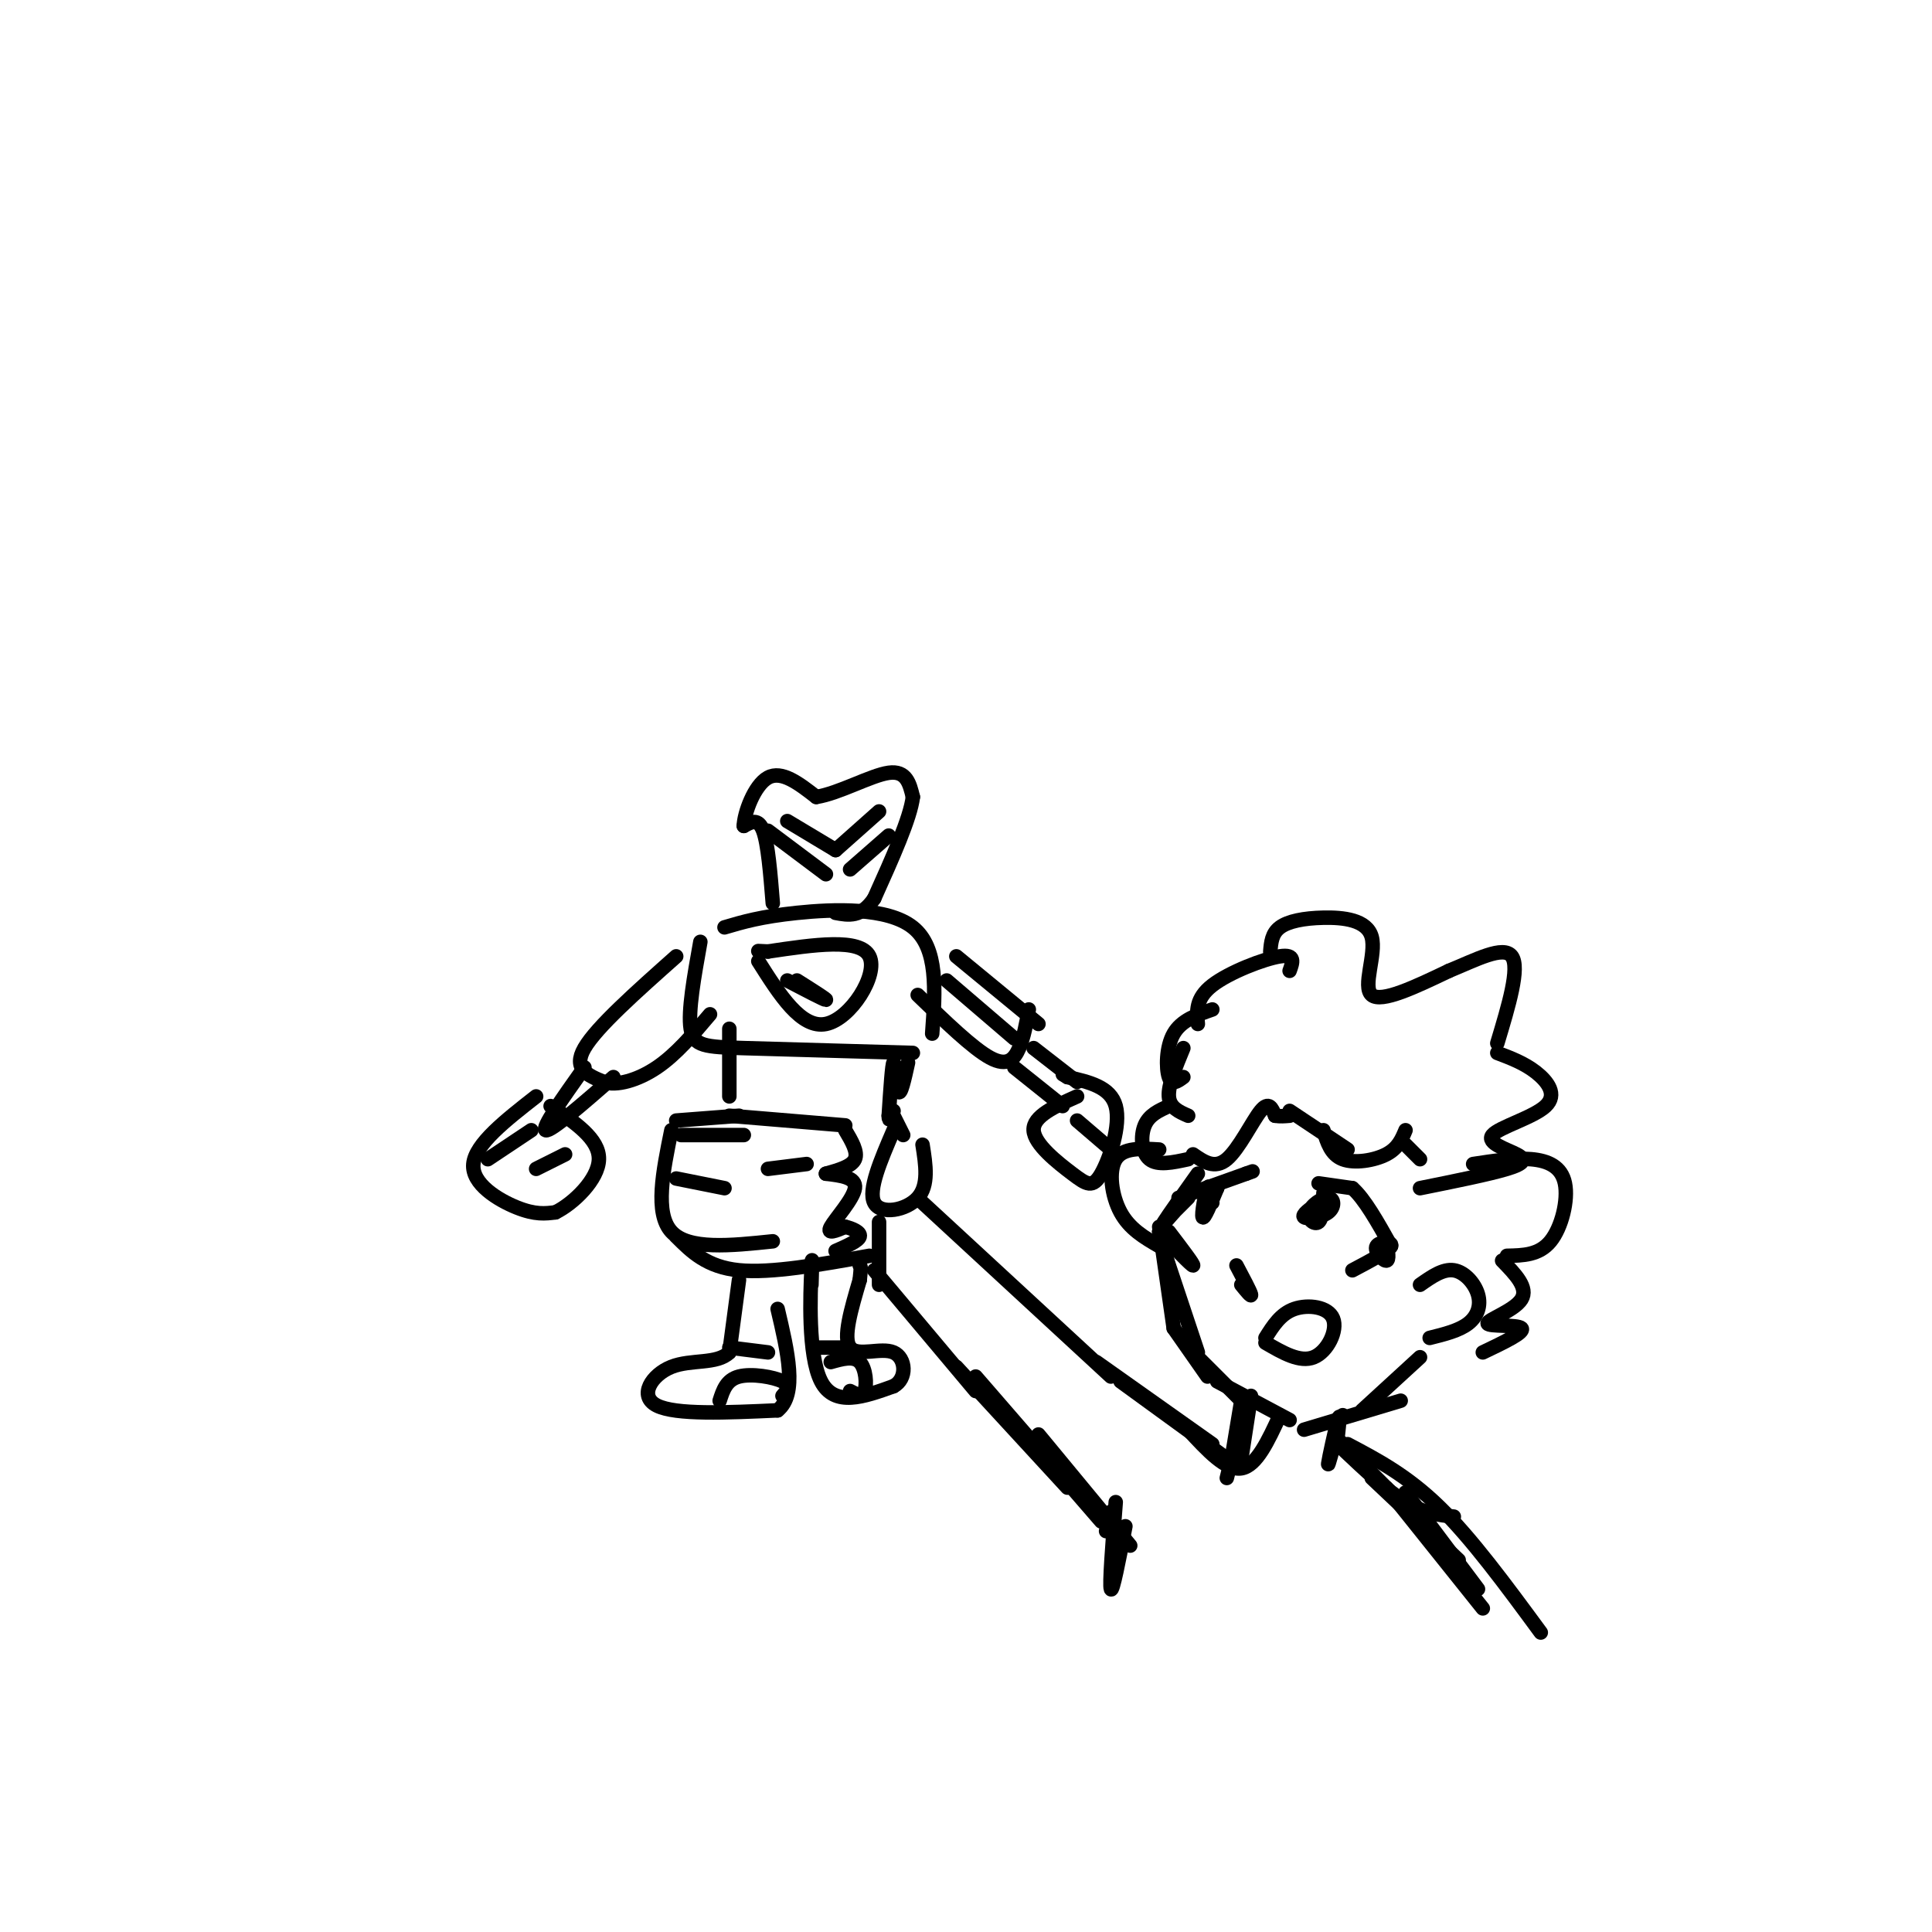 <svg viewBox='0 0 400 400' version='1.1' xmlns='http://www.w3.org/2000/svg' xmlns:xlink='http://www.w3.org/1999/xlink'><g fill='none' stroke='#000000' stroke-width='3' stroke-linecap='round' stroke-linejoin='round'><path d='M139,234c-1.750,8.583 -3.500,17.167 0,21c3.500,3.833 12.250,2.917 21,2'/><path d='M140,244c0.000,0.000 10.000,2.000 10,2'/><path d='M141,235c0.000,0.000 13.000,0.000 13,0'/><path d='M140,232c0.000,0.000 13.000,-1.000 13,-1'/><path d='M151,227c0.000,0.000 0.000,-14.000 0,-14'/><path d='M145,195c-1.289,7.178 -2.578,14.356 -2,18c0.578,3.644 3.022,3.756 11,4c7.978,0.244 21.489,0.622 35,1'/><path d='M150,192c3.756,-1.111 7.511,-2.222 15,-3c7.489,-0.778 18.711,-1.222 24,3c5.289,4.222 4.644,13.111 4,22'/><path d='M157,199c4.444,7.022 8.889,14.044 14,13c5.111,-1.044 10.889,-10.156 9,-14c-1.889,-3.844 -11.444,-2.422 -21,-1'/><path d='M159,197c-3.500,-0.167 -1.750,-0.083 0,0'/><path d='M163,203c3.833,2.000 7.667,4.000 8,4c0.333,0.000 -2.833,-2.000 -6,-4'/><path d='M160,187c-0.500,-6.167 -1.000,-12.333 -2,-15c-1.000,-2.667 -2.500,-1.833 -4,-1'/><path d='M154,171c0.044,-2.556 2.156,-8.444 5,-10c2.844,-1.556 6.422,1.222 10,4'/><path d='M169,165c4.667,-0.711 11.333,-4.489 15,-5c3.667,-0.511 4.333,2.244 5,5'/><path d='M189,165c-0.500,4.333 -4.250,12.667 -8,21'/><path d='M181,186c-2.667,4.000 -5.333,3.500 -8,3'/><path d='M159,172c0.000,0.000 12.000,9.000 12,9'/><path d='M163,170c0.000,0.000 10.000,6.000 10,6'/><path d='M173,176c0.000,0.000 9.000,-8.000 9,-8'/><path d='M176,180c0.000,0.000 8.000,-7.000 8,-7'/><path d='M140,198c-8.250,7.333 -16.500,14.667 -19,19c-2.500,4.333 0.750,5.667 4,7'/><path d='M125,224c2.578,0.911 7.022,-0.311 11,-3c3.978,-2.689 7.489,-6.844 11,-11'/><path d='M121,221c-4.500,6.333 -9.000,12.667 -8,13c1.000,0.333 7.500,-5.333 14,-11'/><path d='M111,227c-6.311,4.933 -12.622,9.867 -13,14c-0.378,4.133 5.178,7.467 9,9c3.822,1.533 5.911,1.267 8,1'/><path d='M115,251c3.689,-1.800 8.911,-6.800 9,-11c0.089,-4.200 -4.956,-7.600 -10,-11'/><path d='M101,240c0.000,0.000 9.000,-6.000 9,-6'/><path d='M111,242c0.000,0.000 6.000,-3.000 6,-3'/><path d='M196,203c0.000,0.000 14.000,12.000 14,12'/><path d='M198,198c0.000,0.000 17.000,14.000 17,14'/><path d='M190,206c5.711,5.533 11.422,11.067 15,13c3.578,1.933 5.022,0.267 6,-2c0.978,-2.267 1.489,-5.133 2,-8'/><path d='M210,221c0.000,0.000 10.000,8.000 10,8'/><path d='M214,217c0.000,0.000 9.000,7.000 9,7'/><path d='M223,227c-4.568,2.041 -9.136,4.083 -9,7c0.136,2.917 4.974,6.710 8,9c3.026,2.290 4.238,3.078 6,0c1.762,-3.078 4.075,-10.022 3,-14c-1.075,-3.978 -5.537,-4.989 -10,-6'/><path d='M221,223c-1.667,-1.000 -0.833,-0.500 0,0'/><path d='M223,232c0.000,0.000 7.000,6.000 7,6'/><path d='M151,231c0.000,0.000 24.000,2.000 24,2'/><path d='M140,256c3.167,3.167 6.333,6.333 13,7c6.667,0.667 16.833,-1.167 27,-3'/><path d='M159,242c0.000,0.000 8.000,-1.000 8,-1'/><path d='M175,234c1.333,2.250 2.667,4.500 2,6c-0.667,1.500 -3.333,2.250 -6,3'/><path d='M171,243c3.156,0.378 6.311,0.756 6,3c-0.311,2.244 -4.089,6.356 -5,8c-0.911,1.644 1.044,0.822 3,0'/><path d='M175,254c1.356,0.311 3.244,1.089 3,2c-0.244,0.911 -2.622,1.956 -5,3'/><path d='M188,220c-0.756,3.444 -1.511,6.889 -2,6c-0.489,-0.889 -0.711,-6.111 -1,-6c-0.289,0.111 -0.644,5.556 -1,11'/><path d='M184,231c0.000,1.667 0.500,0.333 1,-1'/><path d='M185,234c-2.667,6.200 -5.333,12.400 -4,15c1.333,2.600 6.667,1.600 9,-1c2.333,-2.600 1.667,-6.800 1,-11'/><path d='M187,235c0.000,0.000 -2.000,-4.000 -2,-4'/><path d='M182,253c0.000,0.000 0.000,13.000 0,13'/><path d='M153,265c0.000,0.000 -2.000,15.000 -2,15'/><path d='M151,280c-2.548,2.536 -7.917,1.375 -12,3c-4.083,1.625 -6.881,6.036 -3,8c3.881,1.964 14.440,1.482 25,1'/><path d='M161,292c4.167,-3.333 2.083,-12.167 0,-21'/><path d='M168,266c0.111,-3.800 0.222,-7.600 0,-3c-0.222,4.600 -0.778,17.600 2,23c2.778,5.400 8.889,3.200 15,1'/><path d='M185,287c2.881,-1.536 2.583,-5.875 0,-7c-2.583,-1.125 -7.452,0.964 -9,-1c-1.548,-1.964 0.226,-7.982 2,-14'/><path d='M178,265c0.333,-2.833 0.167,-2.917 0,-3'/><path d='M169,279c0.000,0.000 7.000,0.000 7,0'/><path d='M151,279c0.000,0.000 8.000,1.000 8,1'/><path d='M149,290c0.689,-2.156 1.378,-4.311 4,-5c2.622,-0.689 7.178,0.089 9,1c1.822,0.911 0.911,1.956 0,3'/><path d='M172,282c2.356,-0.667 4.711,-1.333 6,0c1.289,1.333 1.511,4.667 1,6c-0.511,1.333 -1.756,0.667 -3,0'/><path d='M181,263c0.000,0.000 21.000,25.000 21,25'/><path d='M191,249c0.000,0.000 39.000,36.000 39,36'/><path d='M242,252c0.000,0.000 4.000,-4.000 4,-4'/><path d='M243,251c-1.417,1.667 -2.833,3.333 -2,2c0.833,-1.333 3.917,-5.667 7,-10'/><path d='M244,248c0.000,0.000 14.000,-5.000 14,-5'/><path d='M258,243c2.333,-0.833 1.167,-0.417 0,0'/><path d='M273,245c0.000,0.000 7.000,1.000 7,1'/><path d='M280,246c2.500,2.167 5.250,7.083 8,12'/><path d='M240,255c3.333,3.500 6.667,7.000 7,7c0.333,0.000 -2.333,-3.500 -5,-7'/><path d='M280,263c3.780,-2.000 7.560,-4.000 8,-5c0.440,-1.000 -2.458,-1.000 -3,0c-0.542,1.000 1.274,3.000 2,3c0.726,0.000 0.363,-2.000 0,-4'/><path d='M273,249c-1.798,1.273 -3.596,2.545 -3,3c0.596,0.455 3.585,0.091 5,-1c1.415,-1.091 1.256,-2.911 0,-3c-1.256,-0.089 -3.607,1.553 -4,3c-0.393,1.447 1.174,2.699 2,2c0.826,-0.699 0.913,-3.350 1,-6'/><path d='M251,249c-0.244,-2.067 -0.489,-4.133 -1,-3c-0.511,1.133 -1.289,5.467 -1,6c0.289,0.533 1.644,-2.733 3,-6'/><path d='M252,246c0.333,-1.000 -0.333,-0.500 -1,0'/><path d='M257,266c1.083,1.333 2.167,2.667 2,2c-0.167,-0.667 -1.583,-3.333 -3,-6'/><path d='M262,277c1.571,-2.506 3.143,-5.012 6,-6c2.857,-0.988 7.000,-0.458 8,2c1.000,2.458 -1.143,6.845 -4,8c-2.857,1.155 -6.429,-0.923 -10,-3'/><path d='M246,231c-1.917,-0.833 -3.833,-1.667 -4,-4c-0.167,-2.333 1.417,-6.167 3,-10'/><path d='M245,223c-1.200,0.889 -2.400,1.778 -3,0c-0.600,-1.778 -0.600,-6.222 1,-9c1.600,-2.778 4.800,-3.889 8,-5'/><path d='M248,212c-0.244,-2.644 -0.489,-5.289 3,-8c3.489,-2.711 10.711,-5.489 14,-6c3.289,-0.511 2.644,1.244 2,3'/><path d='M242,229c-2.044,0.911 -4.089,1.822 -5,4c-0.911,2.178 -0.689,5.622 1,7c1.689,1.378 4.844,0.689 8,0'/><path d='M263,197c0.155,-1.869 0.309,-3.738 2,-5c1.691,-1.262 4.917,-1.915 9,-2c4.083,-0.085 9.022,0.400 10,4c0.978,3.600 -2.006,10.314 0,12c2.006,1.686 9.003,-1.657 16,-5'/><path d='M300,201c5.511,-2.244 11.289,-5.356 13,-3c1.711,2.356 -0.644,10.178 -3,18'/><path d='M310,218c2.784,1.052 5.568,2.104 8,4c2.432,1.896 4.514,4.635 2,7c-2.514,2.365 -9.622,4.356 -11,6c-1.378,1.644 2.975,2.943 5,4c2.025,1.057 1.721,1.874 -2,3c-3.721,1.126 -10.861,2.563 -18,4'/><path d='M305,241c4.244,-0.649 8.488,-1.298 12,-1c3.512,0.298 6.292,1.542 7,5c0.708,3.458 -0.655,9.131 -3,12c-2.345,2.869 -5.673,2.935 -9,3'/><path d='M294,266c2.381,-1.673 4.762,-3.345 7,-3c2.238,0.345 4.333,2.708 5,5c0.667,2.292 -0.095,4.512 -2,6c-1.905,1.488 -4.952,2.244 -8,3'/><path d='M311,261c2.738,2.815 5.476,5.631 4,8c-1.476,2.369 -7.167,4.292 -7,5c0.167,0.708 6.190,0.202 7,1c0.810,0.798 -3.595,2.899 -8,5'/><path d='M247,239c2.244,1.556 4.489,3.111 7,1c2.511,-2.111 5.289,-7.889 7,-10c1.711,-2.111 2.356,-0.556 3,1'/><path d='M264,231c1.000,0.167 2.000,0.083 3,0'/><path d='M267,230c0.000,0.000 12.000,8.000 12,8'/><path d='M274,234c0.778,2.533 1.556,5.067 4,6c2.444,0.933 6.556,0.267 9,-1c2.444,-1.267 3.222,-3.133 4,-5'/><path d='M291,237c0.000,0.000 3.000,3.000 3,3'/><path d='M240,255c0.000,0.000 3.000,11.000 3,11'/><path d='M240,254c0.000,0.000 3.000,21.000 3,21'/><path d='M240,256c0.000,0.000 8.000,24.000 8,24'/><path d='M243,275c0.000,0.000 7.000,10.000 7,10'/><path d='M247,280c0.000,0.000 11.000,11.000 11,11'/><path d='M252,286c0.000,0.000 15.000,8.000 15,8'/><path d='M270,296c0.000,0.000 20.000,-6.000 20,-6'/><path d='M282,292c0.000,0.000 12.000,-11.000 12,-11'/><path d='M240,238c-3.733,-0.222 -7.467,-0.444 -9,2c-1.533,2.444 -0.867,7.556 1,11c1.867,3.444 4.933,5.222 8,7'/><path d='M227,282c0.000,0.000 24.000,17.000 24,17'/><path d='M232,286c0.000,0.000 22.000,16.000 22,16'/><path d='M246,296c3.917,4.250 7.833,8.500 11,8c3.167,-0.500 5.583,-5.750 8,-11'/><path d='M257,302c0.000,0.000 2.000,-13.000 2,-13'/><path d='M255,302c0.000,0.000 2.000,-12.000 2,-12'/><path d='M254,306c0.000,0.000 2.000,-8.000 2,-8'/><path d='M198,283c0.000,0.000 23.000,25.000 23,25'/><path d='M202,285c0.000,0.000 26.000,30.000 26,30'/><path d='M215,297c0.000,0.000 19.000,23.000 19,23'/><path d='M229,317c0.000,0.000 1.000,-4.000 1,-4'/><path d='M231,311c-0.667,8.583 -1.333,17.167 -1,18c0.333,0.833 1.667,-6.083 3,-13'/><path d='M278,293c0.000,0.000 -1.000,1.000 -1,1'/><path d='M277,297c0.267,-2.422 0.533,-4.844 0,-3c-0.533,1.844 -1.867,7.956 -2,9c-0.133,1.044 0.933,-2.978 2,-7'/><path d='M277,298c0.000,0.000 13.000,13.000 13,13'/><path d='M278,300c4.583,4.333 9.167,8.667 13,11c3.833,2.333 6.917,2.667 10,3'/><path d='M284,306c0.000,0.000 18.000,17.000 18,17'/><path d='M291,309c0.000,0.000 15.000,20.000 15,20'/><path d='M287,308c0.000,0.000 20.000,25.000 20,25'/><path d='M279,299c6.167,3.250 12.333,6.500 19,13c6.667,6.500 13.833,16.250 21,26'/></g>
</svg>